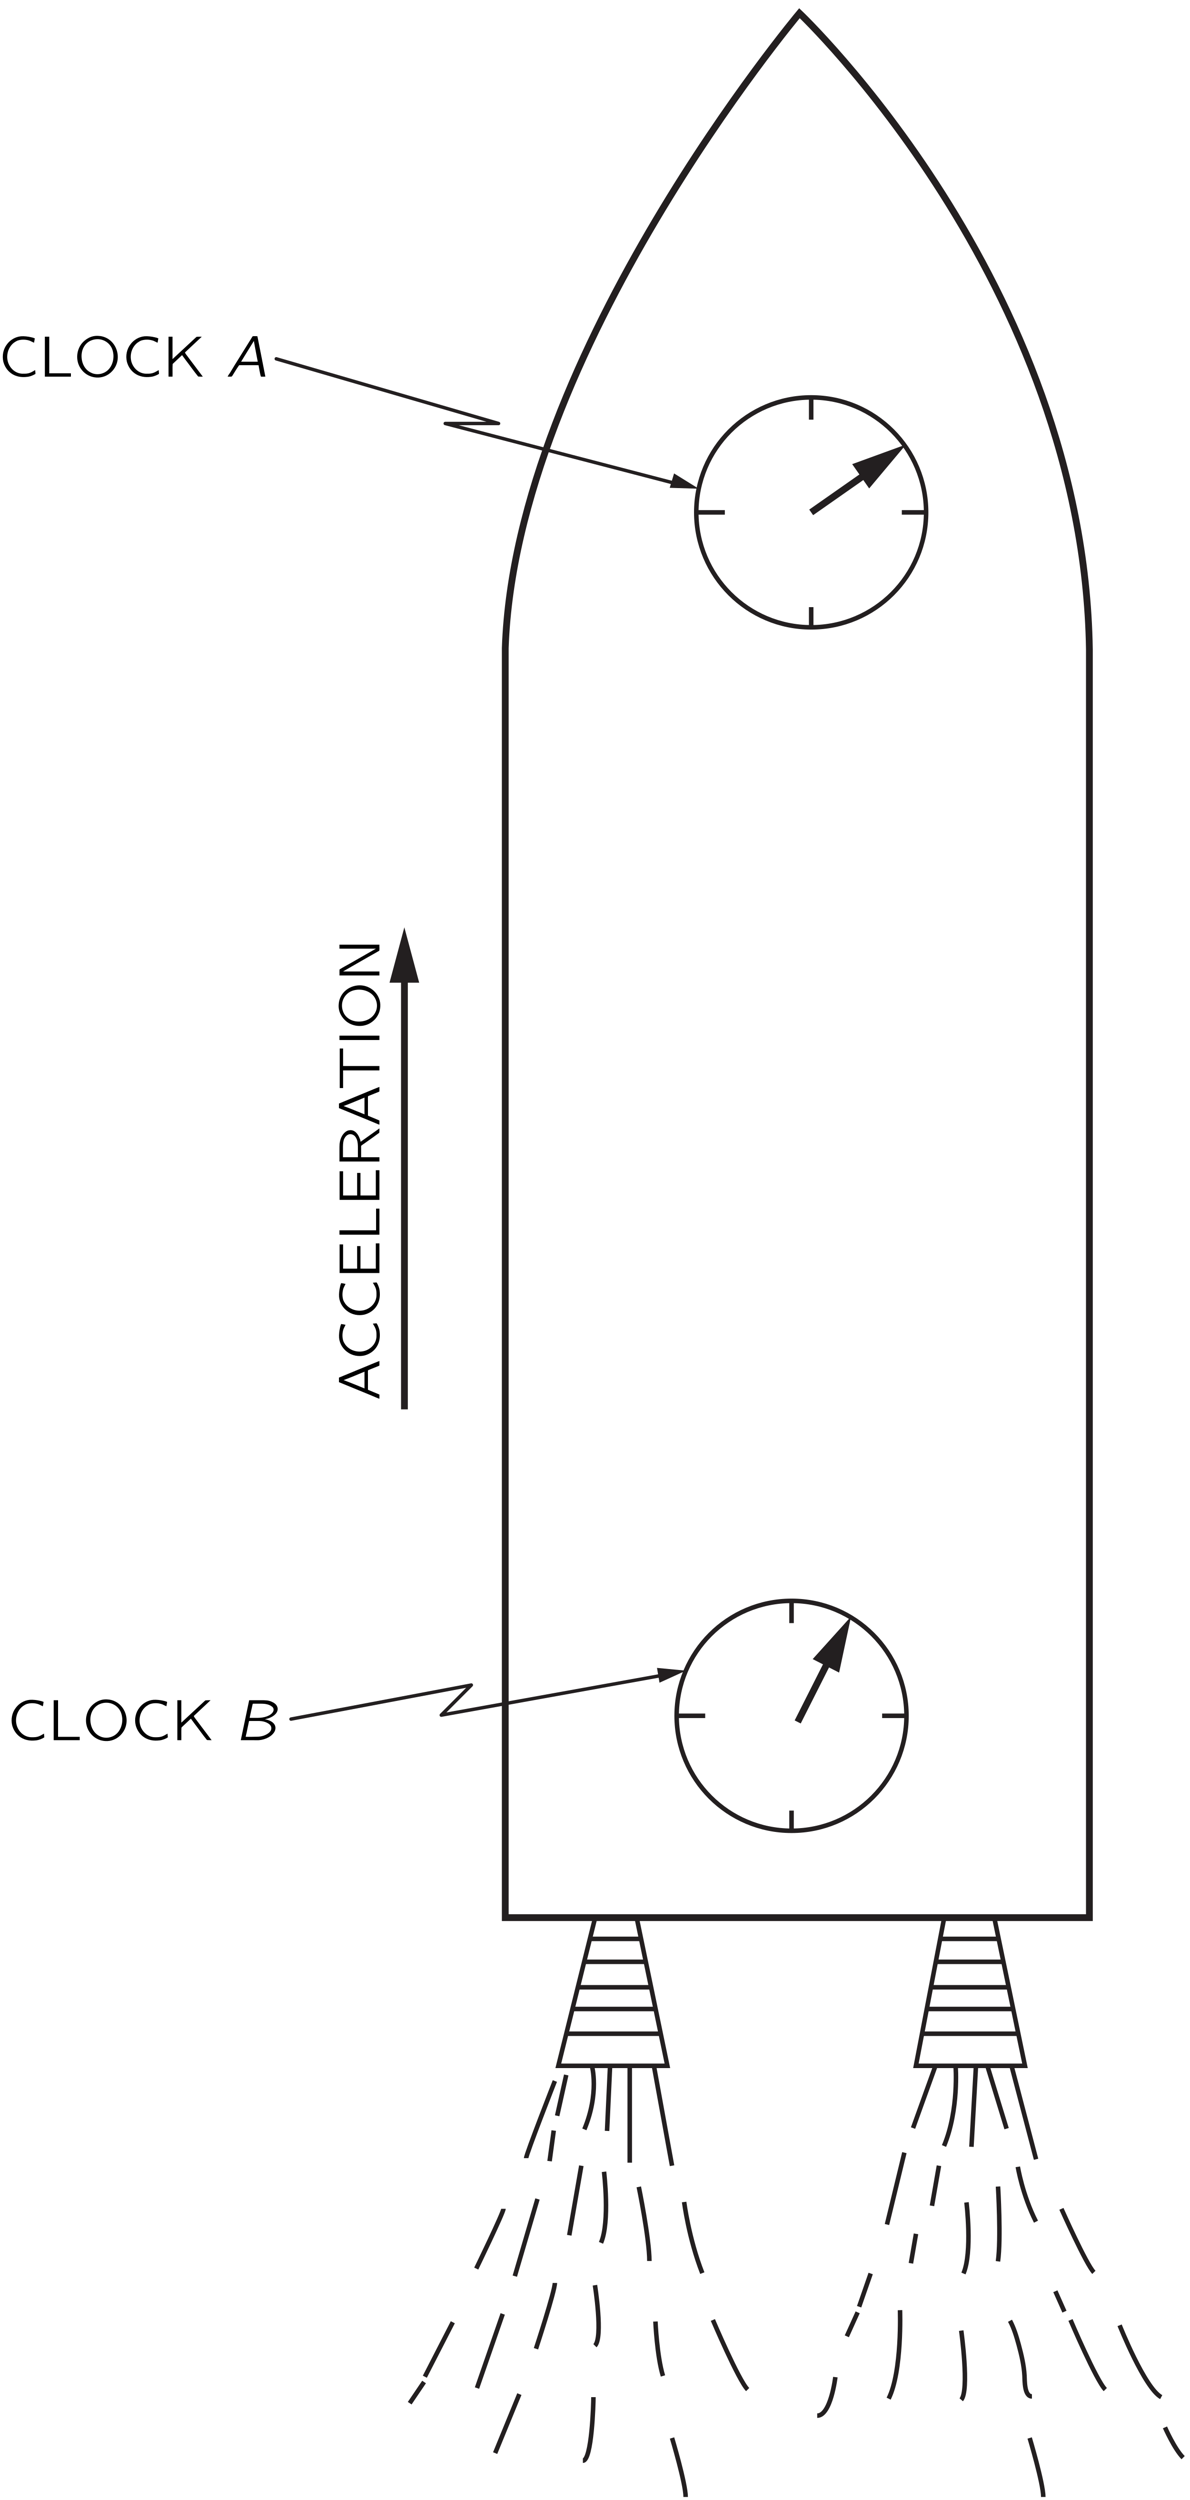 <?xml version="1.0" encoding="UTF-8"?>
<svg xmlns="http://www.w3.org/2000/svg" xmlns:xlink="http://www.w3.org/1999/xlink" width="200pt" height="420pt" viewBox="0 0 144 303" version="1.1">
<defs>
<g>
<symbol overflow="visible" id="glyph0-0">
<path style="stroke:none;" d=""/>
</symbol>
<symbol overflow="visible" id="glyph0-1">
<path style="stroke:none;" d="M 4.516 -0.797 C 4.125 -0.578 3.875 -0.375 3.297 -0.359 C 3.094 -0.359 2.875 -0.344 2.672 -0.391 C 2.109 -0.5 1.641 -0.891 1.375 -1.391 C 0.891 -2.281 1.125 -3.5 1.953 -4.125 C 2.094 -4.219 2.234 -4.312 2.391 -4.375 C 2.859 -4.531 3.422 -4.516 3.891 -4.344 C 4.062 -4.266 4.219 -4.188 4.375 -4.109 C 4.406 -4.281 4.453 -4.469 4.469 -4.641 C 4.328 -4.703 4.172 -4.75 4 -4.781 C 3.672 -4.859 3.172 -4.922 2.797 -4.891 C 2.078 -4.828 1.469 -4.422 1.109 -3.938 C 0.641 -3.344 0.484 -2.547 0.656 -1.812 C 0.953 -0.688 1.906 0.125 3.281 0.047 C 3.734 0.031 4.016 -0.062 4.375 -0.234 C 4.406 -0.266 4.531 -0.312 4.547 -0.344 C 4.562 -0.391 4.516 -0.688 4.516 -0.797 Z M 4.516 -0.797 "/>
</symbol>
<symbol overflow="visible" id="glyph0-2">
<path style="stroke:none;" d="M 0.734 -4.844 L 0.734 0 L 3.891 0 L 3.891 -0.406 L 1.266 -0.406 L 1.266 -4.844 L 0.734 -4.844 Z M 0.734 -4.844 "/>
</symbol>
<symbol overflow="visible" id="glyph0-3">
<path style="stroke:none;" d="M 1 -4.031 C 0.266 -3.125 0.234 -1.75 0.969 -0.844 C 1.281 -0.438 1.703 -0.141 2.234 0.016 C 3.719 0.422 4.922 -0.547 5.25 -1.656 C 5.531 -2.578 5.25 -3.641 4.531 -4.312 C 4.172 -4.641 3.656 -4.906 3.047 -4.938 C 2.125 -5.016 1.422 -4.531 1 -4.031 Z M 3.484 -4.453 C 3.969 -4.297 4.359 -3.969 4.594 -3.531 C 4.734 -3.266 4.797 -2.969 4.828 -2.672 C 4.891 -1.844 4.547 -0.938 3.797 -0.531 C 3.422 -0.328 2.969 -0.234 2.484 -0.344 C 2.156 -0.422 1.859 -0.594 1.641 -0.797 C 1.219 -1.188 1 -1.766 0.969 -2.328 C 0.906 -3.344 1.422 -4.109 2.141 -4.391 C 2.562 -4.562 3.031 -4.594 3.484 -4.453 Z M 3.484 -4.453 "/>
</symbol>
<symbol overflow="visible" id="glyph0-4">
<path style="stroke:none;" d="M 0.75 -4.844 L 0.75 0 L 1.234 0 C 1.25 -0.516 1.219 -1.031 1.25 -1.531 L 1.359 -1.641 L 2.391 -2.609 L 2.859 -1.969 C 3.359 -1.328 3.828 -0.641 4.344 -0.016 C 4.516 0 4.703 0 4.906 0 L 2.859 -2.719 C 2.828 -2.781 2.766 -2.844 2.75 -2.922 L 2.797 -2.984 L 3.297 -3.453 L 4.781 -4.844 C 4.578 -4.844 4.359 -4.844 4.156 -4.828 L 4.062 -4.75 L 1.234 -2.125 L 1.234 -4.844 L 0.75 -4.844 Z M 0.75 -4.844 "/>
</symbol>
<symbol overflow="visible" id="glyph1-0">
<path style="stroke:none;" d=""/>
</symbol>
<symbol overflow="visible" id="glyph1-1">
<path style="stroke:none;" d="M 0.219 0 L 0.578 0 L 0.719 -0.016 L 0.797 -0.109 C 1.062 -0.531 1.312 -0.969 1.609 -1.375 L 1.672 -1.391 L 3.969 -1.391 C 4.062 -0.938 4.125 -0.453 4.25 -0.016 C 4.391 0.031 4.625 -0.016 4.797 0 C 4.781 -0.141 3.938 -4.359 3.891 -4.609 C 3.875 -4.656 3.844 -4.891 3.812 -4.906 C 3.766 -4.906 3.719 -4.906 3.672 -4.906 L 3.406 -4.906 C 3.359 -4.906 3.297 -4.922 3.266 -4.891 C 3.219 -4.859 3.078 -4.609 3.078 -4.609 L 1.062 -1.375 L 0.516 -0.469 C 0.406 -0.328 0.297 -0.156 0.219 0 Z M 3.406 -4.328 C 3.547 -3.484 3.719 -2.641 3.875 -1.812 L 1.859 -1.812 C 2.359 -2.656 2.891 -3.484 3.406 -4.328 Z M 3.406 -4.328 "/>
</symbol>
<symbol overflow="visible" id="glyph1-2">
<path style="stroke:none;" d="M 1.766 -4.844 L 0.75 0 L 2.203 0 C 2.453 0 2.703 0.016 2.969 0 C 3.781 -0.078 4.578 -0.484 4.875 -1.109 C 5.031 -1.5 4.953 -1.859 4.625 -2.141 C 4.359 -2.359 4.016 -2.484 3.672 -2.531 C 3.812 -2.578 3.938 -2.594 4.078 -2.641 C 4.594 -2.812 5.156 -3.172 5.219 -3.703 C 5.219 -3.75 5.219 -3.812 5.219 -3.875 C 5.141 -4.281 4.875 -4.484 4.531 -4.641 C 4.125 -4.844 3.75 -4.844 3.219 -4.844 L 1.766 -4.844 Z M 1.828 -2.703 C 1.844 -2.859 2.094 -3.922 2.172 -4.297 C 2.188 -4.359 2.172 -4.422 2.266 -4.422 L 2.828 -4.422 C 3.312 -4.422 3.828 -4.453 4.297 -4.219 C 4.469 -4.125 4.688 -4 4.719 -3.781 C 4.781 -3.469 4.516 -3.219 4.281 -3.062 C 4.234 -3.031 4.188 -3.016 4.141 -2.984 C 3.828 -2.828 3.484 -2.75 3.125 -2.719 C 2.938 -2.703 2.75 -2.703 2.562 -2.703 L 1.828 -2.703 Z M 1.344 -0.406 C 1.359 -0.516 1.438 -0.859 1.453 -0.906 C 1.484 -1.094 1.688 -2.016 1.719 -2.172 C 1.734 -2.25 1.719 -2.328 1.812 -2.328 L 2.516 -2.328 C 2.672 -2.328 2.844 -2.328 2.984 -2.328 C 3.375 -2.312 3.766 -2.234 4.094 -2.016 C 4.266 -1.906 4.453 -1.734 4.453 -1.453 C 4.453 -1.047 4.078 -0.797 3.75 -0.641 C 3.516 -0.516 3.109 -0.422 2.812 -0.422 C 2.328 -0.406 1.828 -0.406 1.344 -0.406 Z M 1.344 -0.406 "/>
</symbol>
<symbol overflow="visible" id="glyph2-0">
<path style="stroke:none;" d=""/>
</symbol>
<symbol overflow="visible" id="glyph2-1">
<path style="stroke:none;" d="M 0 -0.219 L 0 -0.578 C 0 -0.625 0.016 -0.688 -0.016 -0.719 C -0.031 -0.75 -0.062 -0.75 -0.094 -0.766 C -0.344 -0.875 -1.203 -1.219 -1.297 -1.266 C -1.359 -1.281 -1.391 -1.297 -1.391 -1.375 L -1.391 -3.047 C -1.391 -3.234 -1.406 -3.422 -1.391 -3.609 C -1.391 -3.688 -1.297 -3.703 -1.234 -3.734 C -1.031 -3.812 -0.125 -4.188 -0.062 -4.203 C 0.016 -4.234 0 -4.297 0 -4.406 L 0 -4.797 C -0.453 -4.625 -0.891 -4.438 -1.344 -4.25 L -4.828 -2.812 C -4.859 -2.797 -4.906 -2.797 -4.906 -2.766 C -4.906 -2.719 -4.906 -2.672 -4.906 -2.625 L -4.906 -2.375 C -4.906 -2.328 -4.922 -2.266 -4.891 -2.234 C -4.875 -2.203 -4.844 -2.188 -4.812 -2.188 L -1.344 -0.766 L -0.484 -0.406 C -0.328 -0.344 -0.172 -0.266 0 -0.219 Z M -4.328 -2.484 C -3.469 -2.797 -2.641 -3.156 -1.812 -3.5 L -1.812 -1.469 C -2.641 -1.797 -3.469 -2.156 -4.328 -2.469 L -4.328 -2.484 Z M -4.328 -2.484 "/>
</symbol>
<symbol overflow="visible" id="glyph2-2">
<path style="stroke:none;" d="M -0.797 -4.516 C -0.578 -4.125 -0.375 -3.875 -0.359 -3.297 C -0.359 -3.094 -0.344 -2.875 -0.391 -2.672 C -0.5 -2.109 -0.891 -1.641 -1.391 -1.375 C -2.281 -0.891 -3.5 -1.125 -4.125 -1.953 C -4.219 -2.094 -4.312 -2.234 -4.375 -2.391 C -4.531 -2.859 -4.516 -3.422 -4.344 -3.891 C -4.266 -4.062 -4.188 -4.219 -4.109 -4.375 C -4.281 -4.406 -4.469 -4.453 -4.641 -4.469 C -4.703 -4.328 -4.75 -4.172 -4.781 -4 C -4.859 -3.672 -4.922 -3.172 -4.891 -2.797 C -4.828 -2.078 -4.422 -1.469 -3.938 -1.109 C -3.344 -0.641 -2.547 -0.484 -1.812 -0.656 C -0.688 -0.953 0.125 -1.906 0.047 -3.281 C 0.031 -3.734 -0.062 -4.016 -0.234 -4.375 C -0.266 -4.406 -0.312 -4.531 -0.344 -4.547 C -0.391 -4.562 -0.688 -4.516 -0.797 -4.516 Z M -0.797 -4.516 "/>
</symbol>
<symbol overflow="visible" id="glyph2-3">
<path style="stroke:none;" d="M -4.828 -0.734 L 0 -0.734 L 0 -4.328 L -0.438 -4.328 L -0.438 -1.266 L -2.297 -1.266 L -2.297 -4 L -2.703 -4 L -2.703 -1.266 L -4.406 -1.266 L -4.406 -4.203 L -4.828 -4.203 L -4.828 -0.734 Z M -4.828 -0.734 "/>
</symbol>
<symbol overflow="visible" id="glyph2-4">
<path style="stroke:none;" d="M -4.844 -0.734 L 0 -0.734 L 0 -3.891 L -0.406 -3.891 L -0.406 -1.266 L -4.844 -1.266 L -4.844 -0.734 Z M -4.844 -0.734 "/>
</symbol>
<symbol overflow="visible" id="glyph2-5">
<path style="stroke:none;" d="M -4.844 -0.734 L 0 -0.734 L 0 -1.25 L -2.219 -1.25 L -2.219 -2.281 C -2.219 -2.422 -2.234 -2.547 -2.203 -2.656 C -2.031 -2.781 -1.859 -2.906 -1.672 -3.031 C -1.125 -3.422 -0.562 -3.812 -0.016 -4.219 C 0 -4.391 0 -4.578 0 -4.75 L -0.391 -4.469 L -2.281 -3.125 C -2.297 -3.25 -2.328 -3.391 -2.391 -3.516 C -2.562 -4.016 -2.969 -4.578 -3.562 -4.531 C -3.797 -4.516 -3.938 -4.453 -4.109 -4.328 C -4.516 -4.016 -4.766 -3.484 -4.828 -2.875 C -4.844 -2.625 -4.844 -2.391 -4.844 -2.125 L -4.844 -0.734 Z M -2.609 -1.25 L -4.422 -1.25 L -4.422 -2.297 C -4.422 -2.641 -4.422 -3 -4.328 -3.344 C -4.203 -3.672 -3.969 -4 -3.594 -4.047 C -3.359 -4.062 -3.141 -3.969 -2.984 -3.812 C -2.875 -3.688 -2.797 -3.547 -2.734 -3.391 C -2.609 -3.047 -2.609 -2.688 -2.609 -2.328 L -2.609 -1.25 Z M -2.609 -1.25 "/>
</symbol>
<symbol overflow="visible" id="glyph2-6">
<path style="stroke:none;" d="M -4.812 -0.281 L -4.406 -0.281 L -4.406 -2.422 L 0 -2.422 L 0 -2.953 L -4.406 -2.953 L -4.406 -5.078 L -4.812 -5.078 L -4.812 -0.281 Z M -4.812 -0.281 "/>
</symbol>
<symbol overflow="visible" id="glyph2-7">
<path style="stroke:none;" d="M -4.844 -0.734 L 0 -0.734 L 0 -1.266 L -4.844 -1.266 L -4.844 -0.734 Z M -4.844 -0.734 "/>
</symbol>
<symbol overflow="visible" id="glyph2-8">
<path style="stroke:none;" d="M -4.031 -1 C -3.125 -0.266 -1.75 -0.234 -0.844 -0.969 C -0.438 -1.281 -0.141 -1.703 0.016 -2.234 C 0.422 -3.719 -0.547 -4.922 -1.656 -5.25 C -2.578 -5.531 -3.641 -5.25 -4.312 -4.531 C -4.641 -4.172 -4.906 -3.656 -4.938 -3.047 C -5.016 -2.125 -4.531 -1.422 -4.031 -1 Z M -4.453 -3.484 C -4.297 -3.969 -3.969 -4.359 -3.531 -4.594 C -3.266 -4.734 -2.969 -4.797 -2.672 -4.828 C -1.844 -4.891 -0.938 -4.547 -0.531 -3.797 C -0.328 -3.422 -0.234 -2.969 -0.344 -2.484 C -0.422 -2.156 -0.594 -1.859 -0.797 -1.641 C -1.188 -1.219 -1.766 -1 -2.328 -0.969 C -3.344 -0.906 -4.109 -1.422 -4.391 -2.141 C -4.562 -2.562 -4.594 -3.031 -4.453 -3.484 Z M -4.453 -3.484 "/>
</symbol>
<symbol overflow="visible" id="glyph2-9">
<path style="stroke:none;" d="M -4.844 -0.75 L 0 -0.75 L 0 -1.234 L -4.406 -1.234 L -4.406 -1.234 L -4.062 -1.438 L -1.312 -3.016 C -0.875 -3.266 -0.438 -3.5 -0.016 -3.75 C 0.031 -3.969 -0.016 -4.25 0 -4.484 L -4.844 -4.484 L -4.844 -4 L -0.422 -4 L -3.594 -2.188 C -4 -1.953 -4.438 -1.734 -4.828 -1.484 C -4.859 -1.281 -4.828 -0.984 -4.844 -0.75 Z M -4.844 -0.75 "/>
</symbol>
</g>
<clipPath id="clip1">
  <path d="M -233 666 L 379 666 L 379 -126 L -233 -126 L -233 666 Z M -233 666 "/>
</clipPath>
<clipPath id="clip2">
  <path d="M 32.258 303.734 L 145.641 303.734 L 145.641 -1.199 L 32.258 -1.199 L 32.258 303.734 Z M 32.258 303.734 "/>
</clipPath>
<clipPath id="clip3">
  <path d="M -233 666 L 379 666 L 379 -126 L -233 -126 L -233 666 Z M -233 666 "/>
</clipPath>
</defs>
<g id="surface0">
<g clip-path="url(#clip1)" clip-rule="nonzero">
<g clip-path="url(#clip2)" clip-rule="nonzero">
<path style="fill:none;stroke-width:7.5;stroke-linecap:butt;stroke-linejoin:miter;stroke:rgb(13.73%,12.16%,12.549%);stroke-opacity:1;stroke-miterlimit:4;" d="M 586.682 2746.665 C 586.682 2746.665 273.354 2373.332 262.389 2047.088 L 262.389 648.325 L 906.255 648.325 L 906.255 2045.846 C 900.01 2450.014 586.682 2746.665 586.682 2746.665 Z M 586.682 2746.665 " transform="matrix(0.11,0,0,-0.11,32.256,303.733)"/>
<path style="fill:none;stroke-width:5;stroke-linecap:butt;stroke-linejoin:miter;stroke:rgb(13.73%,12.16%,12.549%);stroke-opacity:1;stroke-miterlimit:4;" d="M 361.497 648.325 L 320.867 485.061 L 441.089 485.061 L 407.236 648.325 " transform="matrix(0.11,0,0,-0.11,32.256,303.733)"/>
<path style="fill:none;stroke-width:5;stroke-linecap:butt;stroke-linejoin:miter;stroke:rgb(13.73%,12.16%,12.549%);stroke-opacity:1;stroke-miterlimit:4;" d="M 355.678 624.905 L 412.098 624.905 " transform="matrix(0.11,0,0,-0.11,32.256,303.733)"/>
<path style="fill:none;stroke-width:5;stroke-linecap:butt;stroke-linejoin:miter;stroke:rgb(13.73%,12.16%,12.549%);stroke-opacity:1;stroke-miterlimit:4;" d="M 349.397 599.64 L 417.314 599.64 " transform="matrix(0.11,0,0,-0.11,32.256,303.733)"/>
<path style="fill:none;stroke-width:5;stroke-linecap:butt;stroke-linejoin:miter;stroke:rgb(13.73%,12.16%,12.549%);stroke-opacity:1;stroke-miterlimit:4;" d="M 342.406 571.572 L 423.134 571.572 " transform="matrix(0.11,0,0,-0.11,32.256,303.733)"/>
<path style="fill:none;stroke-width:5;stroke-linecap:butt;stroke-linejoin:miter;stroke:rgb(13.73%,12.16%,12.549%);stroke-opacity:1;stroke-miterlimit:4;" d="M 336.445 547.655 L 428.101 547.655 " transform="matrix(0.11,0,0,-0.11,32.256,303.733)"/>
<path style="fill:none;stroke-width:5;stroke-linecap:butt;stroke-linejoin:miter;stroke:rgb(13.73%,12.16%,12.549%);stroke-opacity:1;stroke-miterlimit:4;" d="M 329.667 520.403 L 433.779 520.403 " transform="matrix(0.11,0,0,-0.11,32.256,303.733)"/>
<path style="fill:none;stroke-width:5;stroke-linecap:butt;stroke-linejoin:miter;stroke:rgb(13.73%,12.16%,12.549%);stroke-opacity:1;stroke-miterlimit:4;" d="M 317.07 468.312 C 317.07 468.312 285.418 387.514 285.418 383.326 " transform="matrix(0.11,0,0,-0.11,32.256,303.733)"/>
<path style="fill:none;stroke-width:5;stroke-linecap:butt;stroke-linejoin:miter;stroke:rgb(13.73%,12.16%,12.549%);stroke-opacity:1;stroke-miterlimit:4;" d="M 260.402 327.509 C 260.402 323.322 230.417 261.65 230.417 261.65 " transform="matrix(0.11,0,0,-0.11,32.256,303.733)"/>
<path style="fill:none;stroke-width:5;stroke-linecap:butt;stroke-linejoin:miter;stroke:rgb(13.73%,12.16%,12.549%);stroke-opacity:1;stroke-miterlimit:4;" d="M 204.585 202.498 L 173.749 142.493 " transform="matrix(0.11,0,0,-0.11,32.256,303.733)"/>
<path style="fill:none;stroke-width:5;stroke-linecap:butt;stroke-linejoin:miter;stroke:rgb(13.73%,12.16%,12.549%);stroke-opacity:1;stroke-miterlimit:4;" d="M 172.897 136.674 L 157.071 113.325 " transform="matrix(0.11,0,0,-0.11,32.256,303.733)"/>
<path style="fill:none;stroke-width:5;stroke-linecap:butt;stroke-linejoin:miter;stroke:rgb(13.73%,12.16%,12.549%);stroke-opacity:1;stroke-miterlimit:4;" d="M 426.221 485.061 L 446.234 374.988 " transform="matrix(0.11,0,0,-0.11,32.256,303.733)"/>
<path style="fill:none;stroke-width:5;stroke-linecap:butt;stroke-linejoin:miter;stroke:rgb(13.73%,12.16%,12.549%);stroke-opacity:1;stroke-miterlimit:4;" d="M 459.576 334.997 C 459.576 334.997 464.579 295.006 479.589 256.647 " transform="matrix(0.11,0,0,-0.11,32.256,303.733)"/>
<path style="fill:none;stroke-width:5;stroke-linecap:butt;stroke-linejoin:miter;stroke:rgb(13.73%,12.16%,12.549%);stroke-opacity:1;stroke-miterlimit:4;" d="M 491.228 205.017 C 491.228 205.017 519.58 138.342 529.587 128.335 " transform="matrix(0.11,0,0,-0.11,32.256,303.733)"/>
<path style="fill:none;stroke-width:5;stroke-linecap:butt;stroke-linejoin:miter;stroke:rgb(13.73%,12.16%,12.549%);stroke-opacity:1;stroke-miterlimit:4;" d="M 399.607 485.061 L 399.607 378.323 " transform="matrix(0.11,0,0,-0.11,32.256,303.733)"/>
<path style="fill:none;stroke-width:5;stroke-linecap:butt;stroke-linejoin:miter;stroke:rgb(13.73%,12.16%,12.549%);stroke-opacity:1;stroke-miterlimit:4;" d="M 409.578 351.674 C 409.578 351.674 421.253 295.006 421.253 269.989 " transform="matrix(0.11,0,0,-0.11,32.256,303.733)"/>
<path style="fill:none;stroke-width:5;stroke-linecap:butt;stroke-linejoin:miter;stroke:rgb(13.73%,12.16%,12.549%);stroke-opacity:1;stroke-miterlimit:4;" d="M 427.924 203.314 C 427.924 203.314 429.592 164.99 436.227 143.345 " transform="matrix(0.11,0,0,-0.11,32.256,303.733)"/>
<path style="fill:none;stroke-width:5;stroke-linecap:butt;stroke-linejoin:miter;stroke:rgb(13.73%,12.16%,12.549%);stroke-opacity:1;stroke-miterlimit:4;" d="M 446.234 75.002 C 446.234 75.002 461.244 25.004 461.244 9.994 " transform="matrix(0.11,0,0,-0.11,32.256,303.733)"/>
<path style="fill:none;stroke-width:5;stroke-linecap:butt;stroke-linejoin:miter;stroke:rgb(13.73%,12.16%,12.549%);stroke-opacity:1;stroke-miterlimit:4;" d="M 377.926 485.061 L 374.591 413.311 " transform="matrix(0.11,0,0,-0.11,32.256,303.733)"/>
<path style="fill:none;stroke-width:5;stroke-linecap:butt;stroke-linejoin:miter;stroke:rgb(13.73%,12.16%,12.549%);stroke-opacity:1;stroke-miterlimit:4;" d="M 371.255 368.317 C 371.255 368.317 377.926 313.351 367.92 290.002 " transform="matrix(0.11,0,0,-0.11,32.256,303.733)"/>
<path style="fill:none;stroke-width:5;stroke-linecap:butt;stroke-linejoin:miter;stroke:rgb(13.73%,12.16%,12.549%);stroke-opacity:1;stroke-miterlimit:4;" d="M 361.249 243.34 C 361.249 243.34 370.404 185.82 361.249 176.665 " transform="matrix(0.11,0,0,-0.11,32.256,303.733)"/>
<path style="fill:none;stroke-width:5;stroke-linecap:butt;stroke-linejoin:miter;stroke:rgb(13.73%,12.16%,12.549%);stroke-opacity:1;stroke-miterlimit:4;" d="M 359.581 119.996 C 359.581 113.325 357.913 49.985 347.942 49.985 " transform="matrix(0.11,0,0,-0.11,32.256,303.733)"/>
<path style="fill:none;stroke-width:5;stroke-linecap:butt;stroke-linejoin:miter;stroke:rgb(13.73%,12.16%,12.549%);stroke-opacity:1;stroke-miterlimit:4;" d="M 357.913 485.061 C 357.913 485.061 366.287 455.005 349.574 415.014 " transform="matrix(0.11,0,0,-0.11,32.256,303.733)"/>
<path style="fill:none;stroke-width:5;stroke-linecap:butt;stroke-linejoin:miter;stroke:rgb(13.73%,12.16%,12.549%);stroke-opacity:1;stroke-miterlimit:4;" d="M 346.239 374.988 L 332.932 298.341 " transform="matrix(0.11,0,0,-0.11,32.256,303.733)"/>
<path style="fill:none;stroke-width:5;stroke-linecap:butt;stroke-linejoin:miter;stroke:rgb(13.73%,12.16%,12.549%);stroke-opacity:1;stroke-miterlimit:4;" d="M 317.07 245.824 C 317.07 236.669 296.241 173.329 296.241 173.329 " transform="matrix(0.11,0,0,-0.11,32.256,303.733)"/>
<path style="fill:none;stroke-width:5;stroke-linecap:butt;stroke-linejoin:miter;stroke:rgb(13.73%,12.16%,12.549%);stroke-opacity:1;stroke-miterlimit:4;" d="M 277.931 123.332 L 251.247 58.324 " transform="matrix(0.11,0,0,-0.11,32.256,303.733)"/>
<path style="fill:none;stroke-width:5;stroke-linecap:butt;stroke-linejoin:miter;stroke:rgb(13.73%,12.16%,12.549%);stroke-opacity:1;stroke-miterlimit:4;" d="M 259.586 211.688 L 231.233 130.003 " transform="matrix(0.11,0,0,-0.11,32.256,303.733)"/>
<path style="fill:none;stroke-width:5;stroke-linecap:butt;stroke-linejoin:miter;stroke:rgb(13.73%,12.16%,12.549%);stroke-opacity:1;stroke-miterlimit:4;" d="M 297.909 338.332 L 272.928 253.311 " transform="matrix(0.11,0,0,-0.11,32.256,303.733)"/>
<path style="fill:none;stroke-width:5;stroke-linecap:butt;stroke-linejoin:miter;stroke:rgb(13.73%,12.16%,12.549%);stroke-opacity:1;stroke-miterlimit:4;" d="M 329.596 474.983 L 319.59 429.989 " transform="matrix(0.11,0,0,-0.11,32.256,303.733)"/>
<path style="fill:none;stroke-width:5;stroke-linecap:butt;stroke-linejoin:miter;stroke:rgb(13.73%,12.16%,12.549%);stroke-opacity:1;stroke-miterlimit:4;" d="M 315.828 413.737 L 311.251 379.991 " transform="matrix(0.11,0,0,-0.11,32.256,303.733)"/>
<path style="fill:none;stroke-width:5;stroke-linecap:butt;stroke-linejoin:miter;stroke:rgb(13.73%,12.16%,12.549%);stroke-opacity:1;stroke-miterlimit:4;" d="M 746.255 648.325 L 715.029 485.061 L 835.25 485.061 L 801.398 648.325 " transform="matrix(0.11,0,0,-0.11,32.256,303.733)"/>
<path style="fill:none;stroke-width:5;stroke-linecap:butt;stroke-linejoin:miter;stroke:rgb(13.73%,12.16%,12.549%);stroke-opacity:1;stroke-miterlimit:4;" d="M 741.784 624.905 L 806.224 624.905 " transform="matrix(0.11,0,0,-0.11,32.256,303.733)"/>
<path style="fill:none;stroke-width:5;stroke-linecap:butt;stroke-linejoin:miter;stroke:rgb(13.73%,12.16%,12.549%);stroke-opacity:1;stroke-miterlimit:4;" d="M 736.958 599.64 L 811.511 599.64 " transform="matrix(0.11,0,0,-0.11,32.256,303.733)"/>
<path style="fill:none;stroke-width:5;stroke-linecap:butt;stroke-linejoin:miter;stroke:rgb(13.73%,12.16%,12.549%);stroke-opacity:1;stroke-miterlimit:4;" d="M 731.565 571.572 L 817.295 571.572 " transform="matrix(0.11,0,0,-0.11,32.256,303.733)"/>
<path style="fill:none;stroke-width:5;stroke-linecap:butt;stroke-linejoin:miter;stroke:rgb(13.73%,12.16%,12.549%);stroke-opacity:1;stroke-miterlimit:4;" d="M 728.371 547.655 L 822.263 547.655 " transform="matrix(0.11,0,0,-0.11,32.256,303.733)"/>
<path style="fill:none;stroke-width:5;stroke-linecap:butt;stroke-linejoin:miter;stroke:rgb(13.73%,12.16%,12.549%);stroke-opacity:1;stroke-miterlimit:4;" d="M 723.829 520.403 L 827.941 520.403 " transform="matrix(0.11,0,0,-0.11,32.256,303.733)"/>
<path style="fill:none;stroke-width:5;stroke-linecap:butt;stroke-linejoin:miter;stroke:rgb(13.73%,12.16%,12.549%);stroke-opacity:1;stroke-miterlimit:4;" d="M 820.418 485.061 L 847.493 382.085 " transform="matrix(0.11,0,0,-0.11,32.256,303.733)"/>
<path style="fill:none;stroke-width:5;stroke-linecap:butt;stroke-linejoin:miter;stroke:rgb(13.73%,12.16%,12.549%);stroke-opacity:1;stroke-miterlimit:4;" d="M 827.373 373.781 C 827.373 373.781 832.376 342.91 847.386 313.316 " transform="matrix(0.11,0,0,-0.11,32.256,303.733)"/>
<path style="fill:none;stroke-width:5;stroke-linecap:butt;stroke-linejoin:miter;stroke:rgb(13.73%,12.16%,12.549%);stroke-opacity:1;stroke-miterlimit:4;" d="M 885.426 205.017 C 885.426 205.017 913.778 138.342 923.784 128.335 " transform="matrix(0.11,0,0,-0.11,32.256,303.733)"/>
<path style="fill:none;stroke-width:5;stroke-linecap:butt;stroke-linejoin:miter;stroke:rgb(13.73%,12.16%,12.549%);stroke-opacity:1;stroke-miterlimit:4;" d="M 793.769 485.061 L 814.989 415.83 " transform="matrix(0.11,0,0,-0.11,32.256,303.733)"/>
<path style="fill:none;stroke-width:5;stroke-linecap:butt;stroke-linejoin:miter;stroke:rgb(13.73%,12.16%,12.549%);stroke-opacity:1;stroke-miterlimit:4;" d="M 805.55 352.065 C 805.55 352.065 809.027 294.331 805.479 269.599 " transform="matrix(0.11,0,0,-0.11,32.256,303.733)"/>
<path style="fill:none;stroke-width:5;stroke-linecap:butt;stroke-linejoin:miter;stroke:rgb(13.73%,12.16%,12.549%);stroke-opacity:1;stroke-miterlimit:4;" d="M 840.431 75.002 C 840.431 75.002 855.441 25.004 855.441 9.994 " transform="matrix(0.11,0,0,-0.11,32.256,303.733)"/>
<path style="fill:none;stroke-width:5;stroke-linecap:butt;stroke-linejoin:miter;stroke:rgb(13.73%,12.16%,12.549%);stroke-opacity:1;stroke-miterlimit:4;" d="M 781.243 485.061 L 776.24 395.817 " transform="matrix(0.11,0,0,-0.11,32.256,303.733)"/>
<path style="fill:none;stroke-width:5;stroke-linecap:butt;stroke-linejoin:miter;stroke:rgb(13.73%,12.16%,12.549%);stroke-opacity:1;stroke-miterlimit:4;" d="M 770.775 334.571 C 770.775 334.571 777.446 279.57 767.44 256.221 " transform="matrix(0.11,0,0,-0.11,32.256,303.733)"/>
<path style="fill:none;stroke-width:5;stroke-linecap:butt;stroke-linejoin:miter;stroke:rgb(13.73%,12.16%,12.549%);stroke-opacity:1;stroke-miterlimit:4;" d="M 764.991 193.307 C 764.991 193.307 774.146 127.554 764.991 117.086 " transform="matrix(0.11,0,0,-0.11,32.256,303.733)"/>
<path style="fill:none;stroke-width:5;stroke-linecap:butt;stroke-linejoin:miter;stroke:rgb(13.73%,12.16%,12.549%);stroke-opacity:1;stroke-miterlimit:4;" d="M 758.781 485.061 C 758.781 485.061 762.685 436.695 746.007 396.704 " transform="matrix(0.11,0,0,-0.11,32.256,303.733)"/>
<path style="fill:none;stroke-width:5;stroke-linecap:butt;stroke-linejoin:miter;stroke:rgb(13.73%,12.16%,12.549%);stroke-opacity:1;stroke-miterlimit:4;" d="M 715.135 299.938 L 709.529 267.47 " transform="matrix(0.11,0,0,-0.11,32.256,303.733)"/>
<path style="fill:none;stroke-width:5;stroke-linecap:butt;stroke-linejoin:miter;stroke:rgb(13.73%,12.16%,12.549%);stroke-opacity:1;stroke-miterlimit:4;" d="M 740.436 374.988 L 732.736 330.809 " transform="matrix(0.11,0,0,-0.11,32.256,303.733)"/>
<path style="fill:none;stroke-width:5;stroke-linecap:butt;stroke-linejoin:miter;stroke:rgb(13.73%,12.16%,12.549%);stroke-opacity:1;stroke-miterlimit:4;" d="M 665.173 256.221 L 652.434 219.601 " transform="matrix(0.11,0,0,-0.11,32.256,303.733)"/>
<path style="fill:none;stroke-width:5;stroke-linecap:butt;stroke-linejoin:miter;stroke:rgb(13.73%,12.16%,12.549%);stroke-opacity:1;stroke-miterlimit:4;" d="M 650.838 213.427 L 638.879 187.026 " transform="matrix(0.11,0,0,-0.11,32.256,303.733)"/>
<path style="fill:none;stroke-width:5;stroke-linecap:butt;stroke-linejoin:miter;stroke:rgb(13.73%,12.16%,12.549%);stroke-opacity:1;stroke-miterlimit:4;" d="M 702.326 389.394 L 683.128 310.193 " transform="matrix(0.11,0,0,-0.11,32.256,303.733)"/>
<path style="fill:none;stroke-width:5;stroke-linecap:butt;stroke-linejoin:miter;stroke:rgb(13.73%,12.16%,12.549%);stroke-opacity:1;stroke-miterlimit:4;" d="M 736.604 485.061 L 711.871 416.469 " transform="matrix(0.11,0,0,-0.11,32.256,303.733)"/>
<path style="fill:none;stroke-width:5;stroke-linecap:butt;stroke-linejoin:miter;stroke:rgb(13.73%,12.16%,12.549%);stroke-opacity:1;stroke-miterlimit:4;" d="M 626.247 142.067 C 626.247 142.067 621.243 99.592 606.234 99.592 " transform="matrix(0.11,0,0,-0.11,32.256,303.733)"/>
<path style="fill:none;stroke-width:5;stroke-linecap:butt;stroke-linejoin:miter;stroke:rgb(13.73%,12.16%,12.549%);stroke-opacity:1;stroke-miterlimit:4;" d="M 697.5 215.84 C 697.5 215.84 699.984 148.313 684.974 118.328 " transform="matrix(0.11,0,0,-0.11,32.256,303.733)"/>
<path style="fill:none;stroke-width:5;stroke-linecap:butt;stroke-linejoin:miter;stroke:rgb(13.73%,12.16%,12.549%);stroke-opacity:1;stroke-miterlimit:4;" d="M 818.75 204.165 C 823.15 195.933 825.883 186.778 828.331 177.836 C 831.347 166.694 834.079 155.197 834.718 143.7 C 835.038 138.59 834.434 120.812 842.915 120.812 " transform="matrix(0.11,0,0,-0.11,32.256,303.733)"/>
<path style="fill:none;stroke-width:5;stroke-linecap:butt;stroke-linejoin:miter;stroke:rgb(13.73%,12.16%,12.549%);stroke-opacity:1;stroke-miterlimit:4;" d="M 868.748 236.669 L 878.754 214.172 " transform="matrix(0.11,0,0,-0.11,32.256,303.733)"/>
<path style="fill:none;stroke-width:5;stroke-linecap:butt;stroke-linejoin:miter;stroke:rgb(13.73%,12.16%,12.549%);stroke-opacity:1;stroke-miterlimit:4;" d="M 875.419 327.474 C 875.419 327.474 902.884 265.837 911.223 257.498 " transform="matrix(0.11,0,0,-0.11,32.256,303.733)"/>
<path style="fill:none;stroke-width:5;stroke-linecap:butt;stroke-linejoin:miter;stroke:rgb(13.73%,12.16%,12.549%);stroke-opacity:1;stroke-miterlimit:4;" d="M 939.575 199.162 C 939.575 199.162 967.075 130.003 985.421 119.996 " transform="matrix(0.11,0,0,-0.11,32.256,303.733)"/>
<path style="fill:none;stroke-width:5;stroke-linecap:butt;stroke-linejoin:miter;stroke:rgb(13.73%,12.16%,12.549%);stroke-opacity:1;stroke-miterlimit:4;" d="M 989.572 86.676 C 989.572 86.676 1000.005 62.902 1009.586 53.321 " transform="matrix(0.11,0,0,-0.11,32.256,303.733)"/>
<path style="fill:none;stroke-width:5;stroke-linecap:butt;stroke-linejoin:miter;stroke:rgb(13.73%,12.16%,12.549%);stroke-opacity:1;stroke-miterlimit:4;" d="M 726.278 2196.655 C 726.278 2126.715 669.573 2070.011 599.598 2070.011 C 529.658 2070.011 472.954 2126.715 472.954 2196.655 C 472.954 2266.63 529.658 2323.335 599.598 2323.335 C 669.573 2323.335 726.278 2266.63 726.278 2196.655 Z M 726.278 2196.655 " transform="matrix(0.11,0,0,-0.11,32.256,303.733)"/>
<path style="fill:none;stroke-width:5;stroke-linecap:butt;stroke-linejoin:miter;stroke:rgb(13.73%,12.16%,12.549%);stroke-opacity:1;stroke-miterlimit:4;" d="M 599.598 2298.815 L 599.598 2323.335 " transform="matrix(0.11,0,0,-0.11,32.256,303.733)"/>
<path style="fill:none;stroke-width:5;stroke-linecap:butt;stroke-linejoin:miter;stroke:rgb(13.73%,12.16%,12.549%);stroke-opacity:1;stroke-miterlimit:4;" d="M 599.598 2070.011 L 599.598 2092.26 " transform="matrix(0.11,0,0,-0.11,32.256,303.733)"/>
<path style="fill:none;stroke-width:5;stroke-linecap:butt;stroke-linejoin:miter;stroke:rgb(13.73%,12.16%,12.549%);stroke-opacity:1;stroke-miterlimit:4;" d="M 699.487 2196.655 L 726.278 2196.655 " transform="matrix(0.11,0,0,-0.11,32.256,303.733)"/>
<path style="fill:none;stroke-width:5;stroke-linecap:butt;stroke-linejoin:miter;stroke:rgb(13.73%,12.16%,12.549%);stroke-opacity:1;stroke-miterlimit:4;" d="M 472.954 2196.655 L 504.429 2196.655 " transform="matrix(0.11,0,0,-0.11,32.256,303.733)"/>
<path style="fill:none;stroke-width:7.5;stroke-linecap:butt;stroke-linejoin:miter;stroke:rgb(13.73%,12.16%,12.549%);stroke-opacity:1;stroke-miterlimit:4;" d="M 599.598 2196.655 L 662.902 2240.975 " transform="matrix(0.11,0,0,-0.11,32.256,303.733)"/>
<path style=" stroke:none;fill-rule:nonzero;fill:rgb(13.73%,12.16%,12.549%);fill-opacity:1;" d="M 105.242 59.199 L 109.711 53.875 L 103.184 56.254 L 105.242 59.199 "/>
<path style="fill:none;stroke-width:5;stroke-linecap:butt;stroke-linejoin:miter;stroke:rgb(13.73%,12.16%,12.549%);stroke-opacity:1;stroke-miterlimit:4;" d="M 704.632 870.706 C 704.632 800.731 647.892 744.026 577.952 744.026 C 508.012 744.026 451.308 800.731 451.308 870.706 C 451.308 940.646 508.012 997.35 577.952 997.35 C 647.892 997.35 704.632 940.646 704.632 870.706 Z M 704.632 870.706 " transform="matrix(0.11,0,0,-0.11,32.256,303.733)"/>
<path style="fill:none;stroke-width:5;stroke-linecap:butt;stroke-linejoin:miter;stroke:rgb(13.73%,12.16%,12.549%);stroke-opacity:1;stroke-miterlimit:4;" d="M 577.952 972.83 L 577.952 997.35 " transform="matrix(0.11,0,0,-0.11,32.256,303.733)"/>
<path style="fill:none;stroke-width:5;stroke-linecap:butt;stroke-linejoin:miter;stroke:rgb(13.73%,12.16%,12.549%);stroke-opacity:1;stroke-miterlimit:4;" d="M 577.952 744.026 L 577.952 766.275 " transform="matrix(0.11,0,0,-0.11,32.256,303.733)"/>
<path style="fill:none;stroke-width:5;stroke-linecap:butt;stroke-linejoin:miter;stroke:rgb(13.73%,12.16%,12.549%);stroke-opacity:1;stroke-miterlimit:4;" d="M 677.806 870.706 L 704.632 870.706 " transform="matrix(0.11,0,0,-0.11,32.256,303.733)"/>
<path style="fill:none;stroke-width:5;stroke-linecap:butt;stroke-linejoin:miter;stroke:rgb(13.73%,12.16%,12.549%);stroke-opacity:1;stroke-miterlimit:4;" d="M 451.308 870.706 L 482.783 870.706 " transform="matrix(0.11,0,0,-0.11,32.256,303.733)"/>
<path style="fill:none;stroke-width:7.5;stroke-linecap:butt;stroke-linejoin:miter;stroke:rgb(13.73%,12.16%,12.549%);stroke-opacity:1;stroke-miterlimit:4;" d="M 584.73 863.928 L 620.569 934.897 " transform="matrix(0.11,0,0,-0.11,32.256,303.733)"/>
<path style=" stroke:none;fill-rule:nonzero;fill:rgb(13.73%,12.16%,12.549%);fill-opacity:1;" d="M 101.598 202.719 L 103.047 195.922 L 98.395 201.082 L 101.598 202.719 "/>
<path style="fill:none;stroke-width:3.8;stroke-linecap:round;stroke-linejoin:round;stroke:rgb(13.73%,12.16%,12.549%);stroke-opacity:1;stroke-miterlimit:4;" d="M 9.988 2365.845 L 255.008 2294.592 L 196.246 2294.592 L 451.095 2228.236 " transform="matrix(0.11,0,0,-0.11,32.256,303.733)"/>
<path style=" stroke:none;fill-rule:nonzero;fill:rgb(13.73%,12.16%,12.549%);fill-opacity:1;" d="M 81.059 59.125 L 84.578 59.234 L 81.586 57.379 L 81.059 59.125 "/>
<path style="fill:none;stroke-width:3.8;stroke-linecap:round;stroke-linejoin:round;stroke:rgb(13.73%,12.16%,12.549%);stroke-opacity:1;stroke-miterlimit:4;" d="M 26.24 867.087 L 224.988 904.594 L 191.881 871.451 L 436.263 915.452 " transform="matrix(0.11,0,0,-0.11,32.256,303.733)"/>
<path style=" stroke:none;fill-rule:nonzero;fill:rgb(13.73%,12.16%,12.549%);fill-opacity:1;" d="M 79.82 203.945 L 83.023 202.484 L 79.516 202.148 L 79.82 203.945 "/>
<path style="fill:none;stroke-width:7.5;stroke-linecap:butt;stroke-linejoin:miter;stroke:rgb(13.73%,12.16%,12.549%);stroke-opacity:1;stroke-miterlimit:4;" d="M 151.251 1208.341 L 151.251 1688.34 " transform="matrix(0.11,0,0,-0.11,32.256,303.733)"/>
<path style=" stroke:none;fill-rule:nonzero;fill:rgb(13.73%,12.16%,12.549%);fill-opacity:1;" d="M 50.684 119.102 L 48.883 112.391 L 47.086 119.102 L 50.684 119.102 "/>
</g>
</g>
<g clip-path="url(#clip3)" clip-rule="nonzero">
<g style="fill:rgb(0%,0%,0%);fill-opacity:1;">
  <use xlink:href="#glyph0-1" x="-0.394" y="45.65"/>
  <use xlink:href="#glyph0-2" x="4.563" y="45.65"/>
  <use xlink:href="#glyph0-3" x="8.781" y="45.65"/>
  <use xlink:href="#glyph0-1" x="14.584" y="45.65"/>
  <use xlink:href="#glyph0-4" x="19.541" y="45.65"/>
</g>
<g style="fill:rgb(0%,0%,0%);fill-opacity:1;">
  <use xlink:href="#glyph1-1" x="27.234" y="45.65"/>
</g>
<g style="fill:rgb(0%,0%,0%);fill-opacity:1;">
  <use xlink:href="#glyph0-1" x="0.675" y="210.91"/>
  <use xlink:href="#glyph0-2" x="5.632" y="210.91"/>
  <use xlink:href="#glyph0-3" x="9.85" y="210.91"/>
  <use xlink:href="#glyph0-1" x="15.653" y="210.91"/>
  <use xlink:href="#glyph0-4" x="20.61" y="210.91"/>
</g>
<g style="fill:rgb(0%,0%,0%);fill-opacity:1;">
  <use xlink:href="#glyph1-2" x="28.303" y="210.91"/>
</g>
<g style="fill:rgb(0%,0%,0%);fill-opacity:1;">
  <use xlink:href="#glyph2-1" x="45.862" y="169.746"/>
</g>
<g style="fill:rgb(0%,0%,0%);fill-opacity:1;">
  <use xlink:href="#glyph2-2" x="45.862" y="164.94"/>
  <use xlink:href="#glyph2-2" x="45.862" y="159.983"/>
  <use xlink:href="#glyph2-3" x="45.862" y="155.026"/>
  <use xlink:href="#glyph2-4" x="45.862" y="150.377"/>
  <use xlink:href="#glyph2-3" x="45.862" y="146.159"/>
  <use xlink:href="#glyph2-5" x="45.862" y="141.509"/>
  <use xlink:href="#glyph2-1" x="45.862" y="136.528"/>
</g>
<g style="fill:rgb(0%,0%,0%);fill-opacity:1;">
  <use xlink:href="#glyph2-6" x="45.862" y="132.155"/>
  <use xlink:href="#glyph2-7" x="45.862" y="126.785"/>
  <use xlink:href="#glyph2-8" x="45.862" y="124.78"/>
  <use xlink:href="#glyph2-9" x="45.862" y="118.977"/>
</g>
</g>
</g>
</svg>
